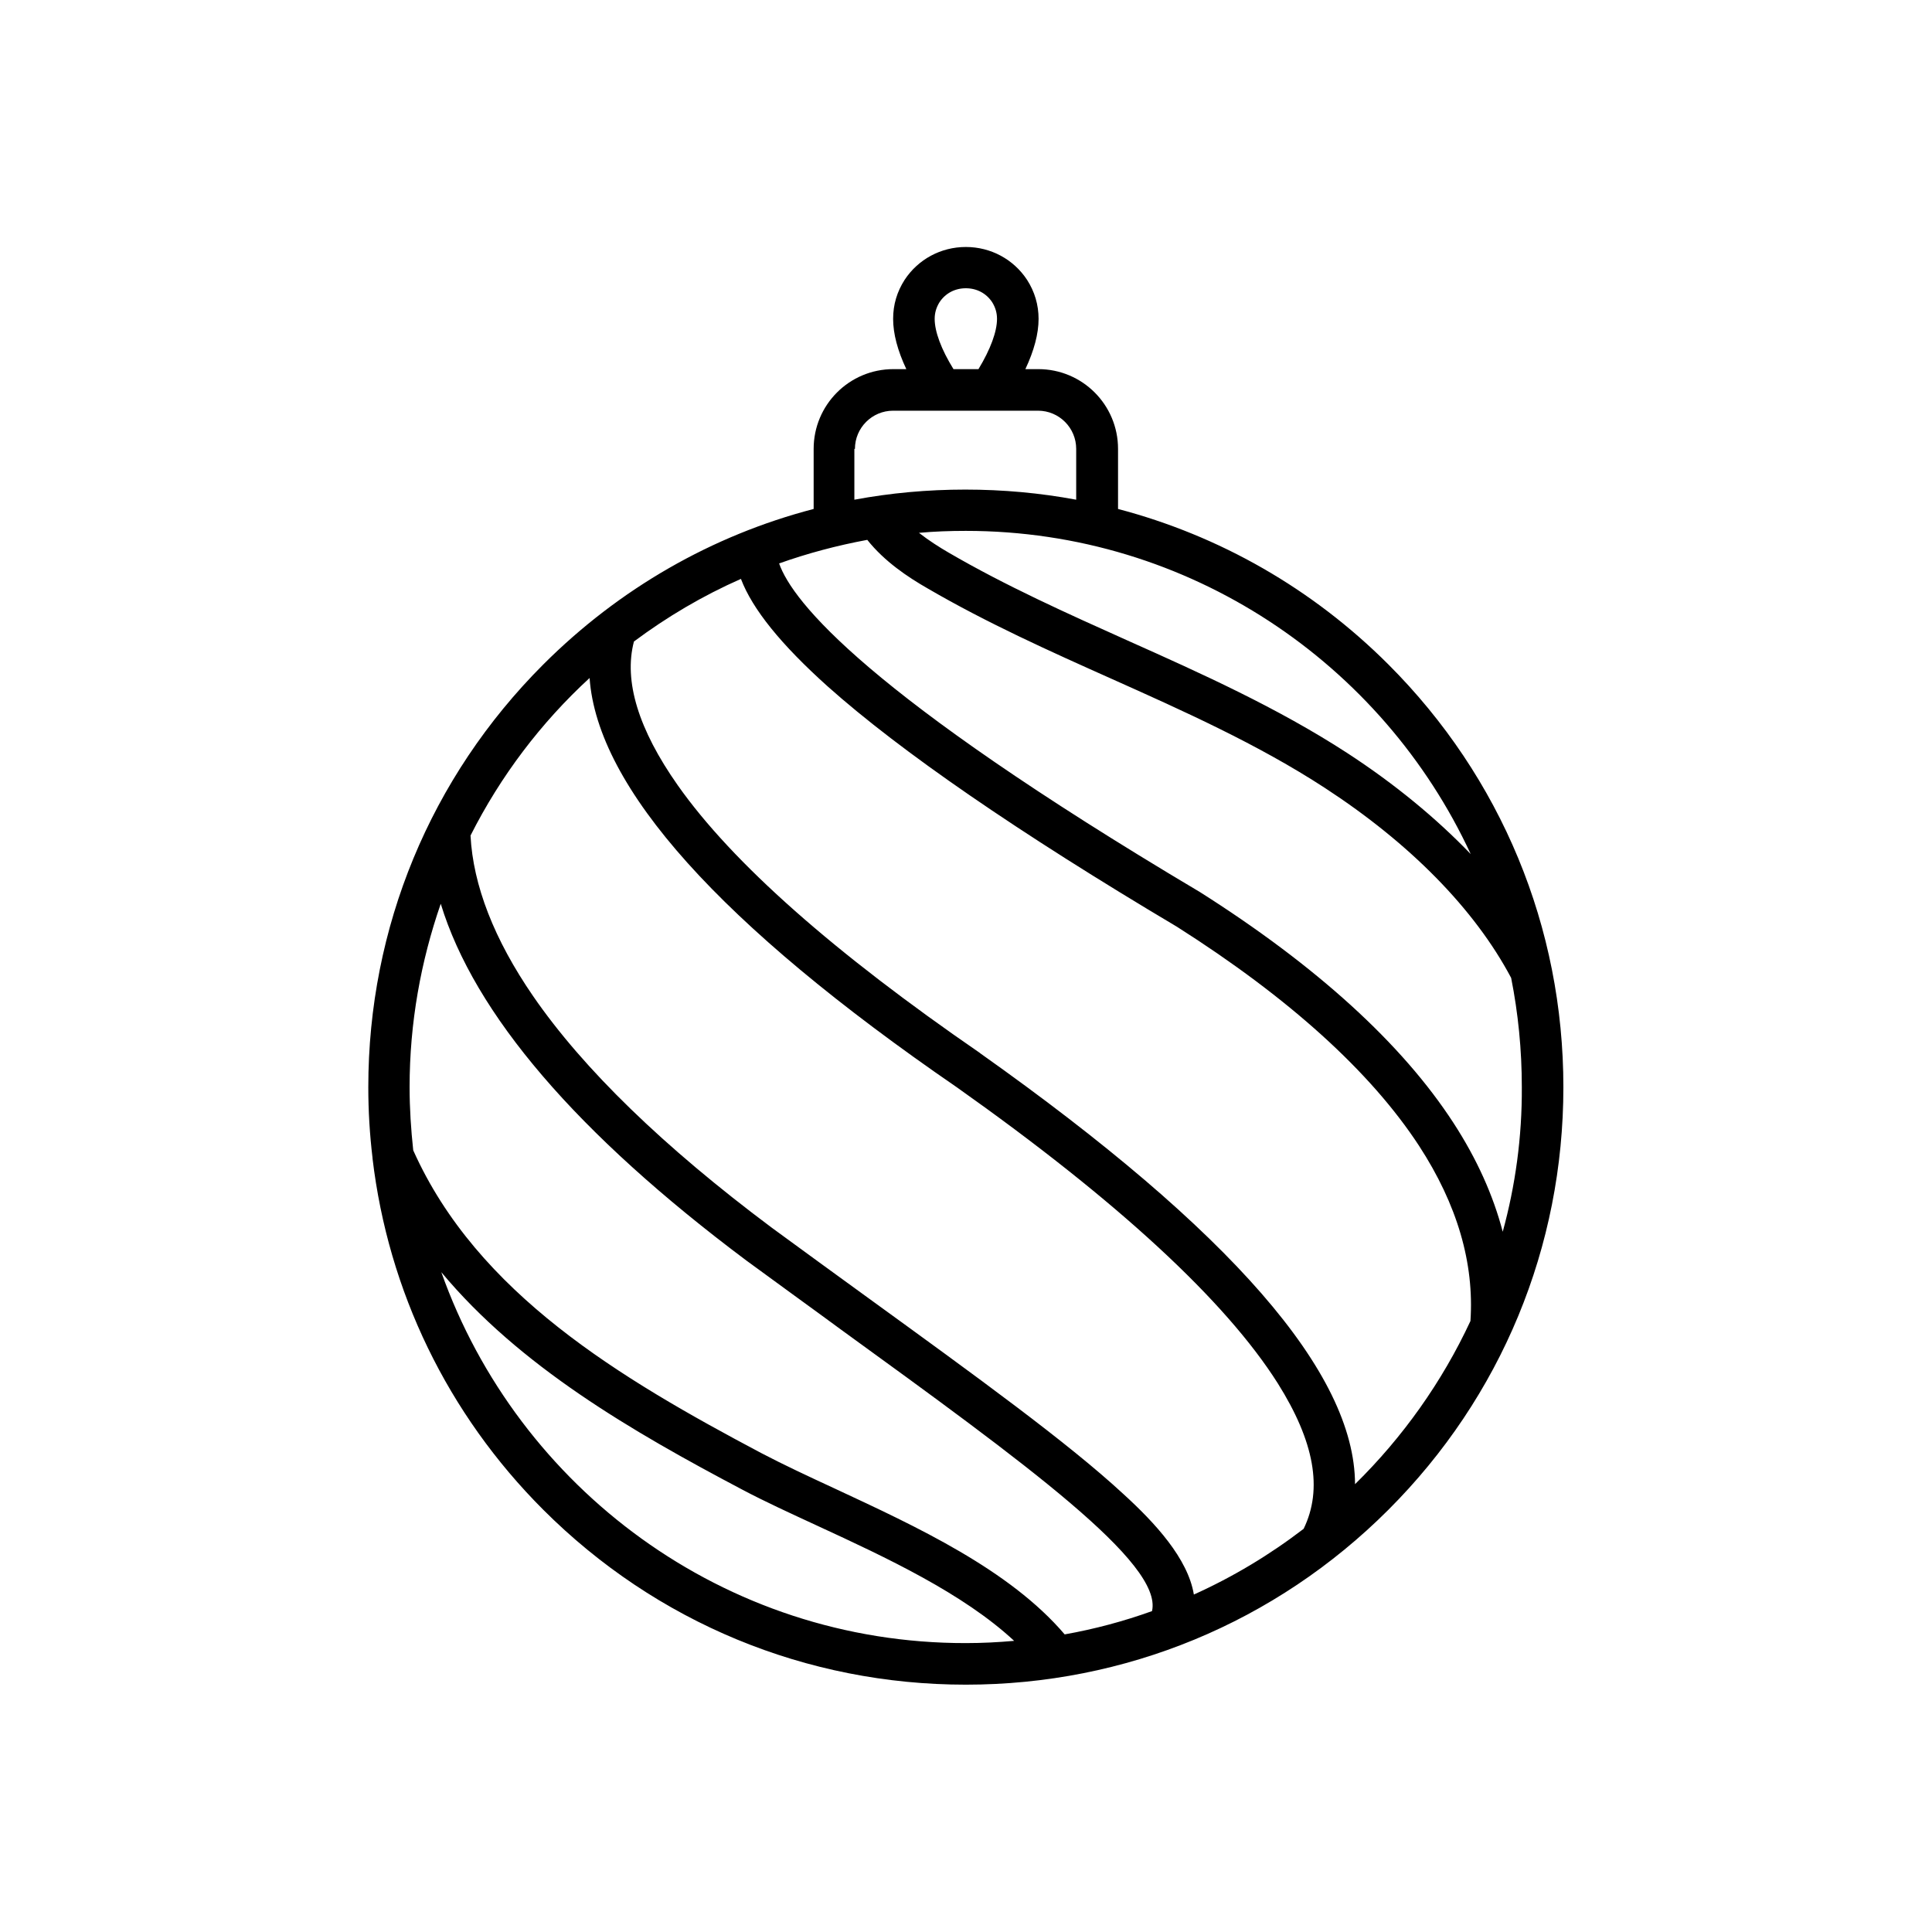 <svg xmlns="http://www.w3.org/2000/svg" xmlns:xlink="http://www.w3.org/1999/xlink" width="512" zoomAndPan="magnify" viewBox="0 0 384 384" height="512" preserveAspectRatio="xMidYMid meet" version="1.2"><defs><clipPath id="d5a55ecc80"><path d="M 73.094 49.09 L 310.844 49.09 L 310.844 334.84 L 73.094 334.84 Z M 73.094 49.09 "/></clipPath></defs><g id="12a50847a4"><g clip-rule="nonzero" clip-path="url(#d5a55ecc80)"><path style=" stroke:none;fill-rule:nonzero;fill:#000000;fill-opacity:1;" d="M 275.965 132.078 C 260.84 116.957 242.367 106.461 222.219 101.16 L 222.219 89.219 C 222.219 80.457 215.129 73.367 206.367 73.367 L 203.801 73.367 C 205.531 69.684 206.426 66.336 206.426 63.379 C 206.426 60.586 205.645 57.965 204.137 55.621 C 201.457 51.547 196.938 49.09 191.969 49.09 C 187 49.09 182.48 51.547 179.801 55.621 C 178.297 57.965 177.516 60.531 177.516 63.379 C 177.516 66.336 178.406 69.684 180.137 73.367 L 177.57 73.367 C 168.809 73.367 161.719 80.457 161.719 89.219 L 161.719 101.16 C 141.57 106.406 123.098 116.957 107.973 132.078 C 85.539 154.516 73.203 184.375 73.203 216.074 C 73.203 220.82 73.484 225.508 74.043 230.141 L 74.043 230.25 C 77.168 256.594 88.941 281.039 107.973 300.07 C 130.41 322.504 160.27 334.84 191.969 334.84 C 223.668 334.84 253.527 322.504 275.965 300.07 C 298.398 277.633 310.734 247.832 310.734 216.074 C 310.734 184.32 298.398 154.516 275.965 132.078 Z M 292.316 169.754 C 285.453 162.609 277.191 155.801 267.758 149.66 C 253.918 140.676 238.793 133.867 224.172 127.336 C 212.227 121.977 199.895 116.453 188.508 109.812 C 186.777 108.809 184.656 107.469 182.648 105.906 C 185.719 105.625 188.789 105.516 191.969 105.516 C 236.395 105.516 274.793 131.914 292.316 169.754 Z M 185.773 63.379 C 185.773 62.148 186.109 61.09 186.723 60.086 C 187.895 58.297 189.793 57.293 191.969 57.293 C 194.145 57.293 196.043 58.297 197.215 60.086 C 197.828 61.09 198.164 62.148 198.164 63.379 C 198.164 65.887 196.879 69.406 194.48 73.367 L 189.512 73.367 C 187.059 69.406 185.773 65.887 185.773 63.379 Z M 169.926 89.219 C 169.926 85.031 173.328 81.629 177.516 81.629 L 206.312 81.629 C 210.5 81.629 213.902 85.031 213.902 89.219 L 213.902 99.32 C 206.703 97.98 199.336 97.309 191.859 97.309 C 184.379 97.309 177.012 97.98 169.812 99.32 L 169.812 89.219 Z M 117.184 134.758 C 118.746 156.582 143.191 183.816 190.129 216.074 C 222.164 238.734 243.594 258.547 253.973 274.953 C 261.23 286.508 262.961 295.941 259.109 303.863 C 252.41 309 245.102 313.41 237.289 316.926 C 236.113 309.781 229.586 302.691 223.277 296.945 C 212.227 286.73 194.426 273.84 171.879 257.484 C 165.961 253.188 159.82 248.723 153.348 243.98 C 131.918 227.961 115.957 212.504 105.965 197.992 C 98.207 186.719 94.023 175.945 93.52 166.07 C 99.492 154.238 107.527 143.633 117.184 134.758 Z M 87.602 179.629 C 94.301 201.562 114.672 225.34 148.383 250.566 C 154.91 255.367 161.051 259.773 166.965 264.129 C 203.969 290.973 231.148 310.73 228.973 320.219 C 223.391 322.227 217.586 323.789 211.613 324.848 C 200.621 311.957 182.258 303.473 165.961 295.883 C 160.66 293.43 155.637 291.086 151.281 288.797 C 123.266 273.949 94.859 257.094 82.133 228.633 C 81.688 224.504 81.41 220.316 81.41 216.074 C 81.41 203.293 83.641 191.07 87.602 179.629 Z M 87.715 252.855 C 103.285 271.551 125.5 284.441 147.488 296.051 C 152.008 298.449 157.145 300.797 162.559 303.305 C 176.23 309.613 191.41 316.699 201.57 326.133 C 198.387 326.414 195.207 326.578 191.969 326.578 C 143.918 326.637 102.953 295.773 87.715 252.855 Z M 269.324 294.992 C 269.266 272.836 244.652 244.648 194.871 209.379 C 194.871 209.379 194.816 209.379 194.816 209.32 C 165.852 189.398 145.59 171.539 134.707 156.078 C 126.895 144.973 123.938 135.371 126 127.504 C 132.586 122.594 139.676 118.406 147.266 115.059 C 149.555 121.086 155.246 128.117 164.512 136.434 C 178.965 149.324 202.293 165.398 233.938 184.207 C 256.262 198.383 272.449 213.062 282.047 227.738 C 289.637 239.402 293.043 251.066 292.262 262.566 C 286.625 274.676 278.809 285.672 269.324 294.992 Z M 298.68 244.816 C 296.781 237.562 293.543 230.363 288.91 223.219 C 278.699 207.48 261.676 191.965 238.293 177.176 C 238.234 177.176 238.234 177.117 238.18 177.117 C 172.27 137.941 157.535 119.633 154.855 111.988 C 160.492 109.98 166.352 108.418 172.379 107.301 C 175.785 111.598 180.473 114.723 184.379 116.957 C 196.156 123.82 208.711 129.457 220.824 134.871 C 235.168 141.289 250.012 147.93 263.293 156.582 C 280.262 167.633 293.098 180.691 300.352 194.363 C 301.75 201.398 302.473 208.652 302.473 216.074 C 302.531 226.008 301.191 235.664 298.68 244.816 Z M 298.68 244.816 "/></g></g></svg>